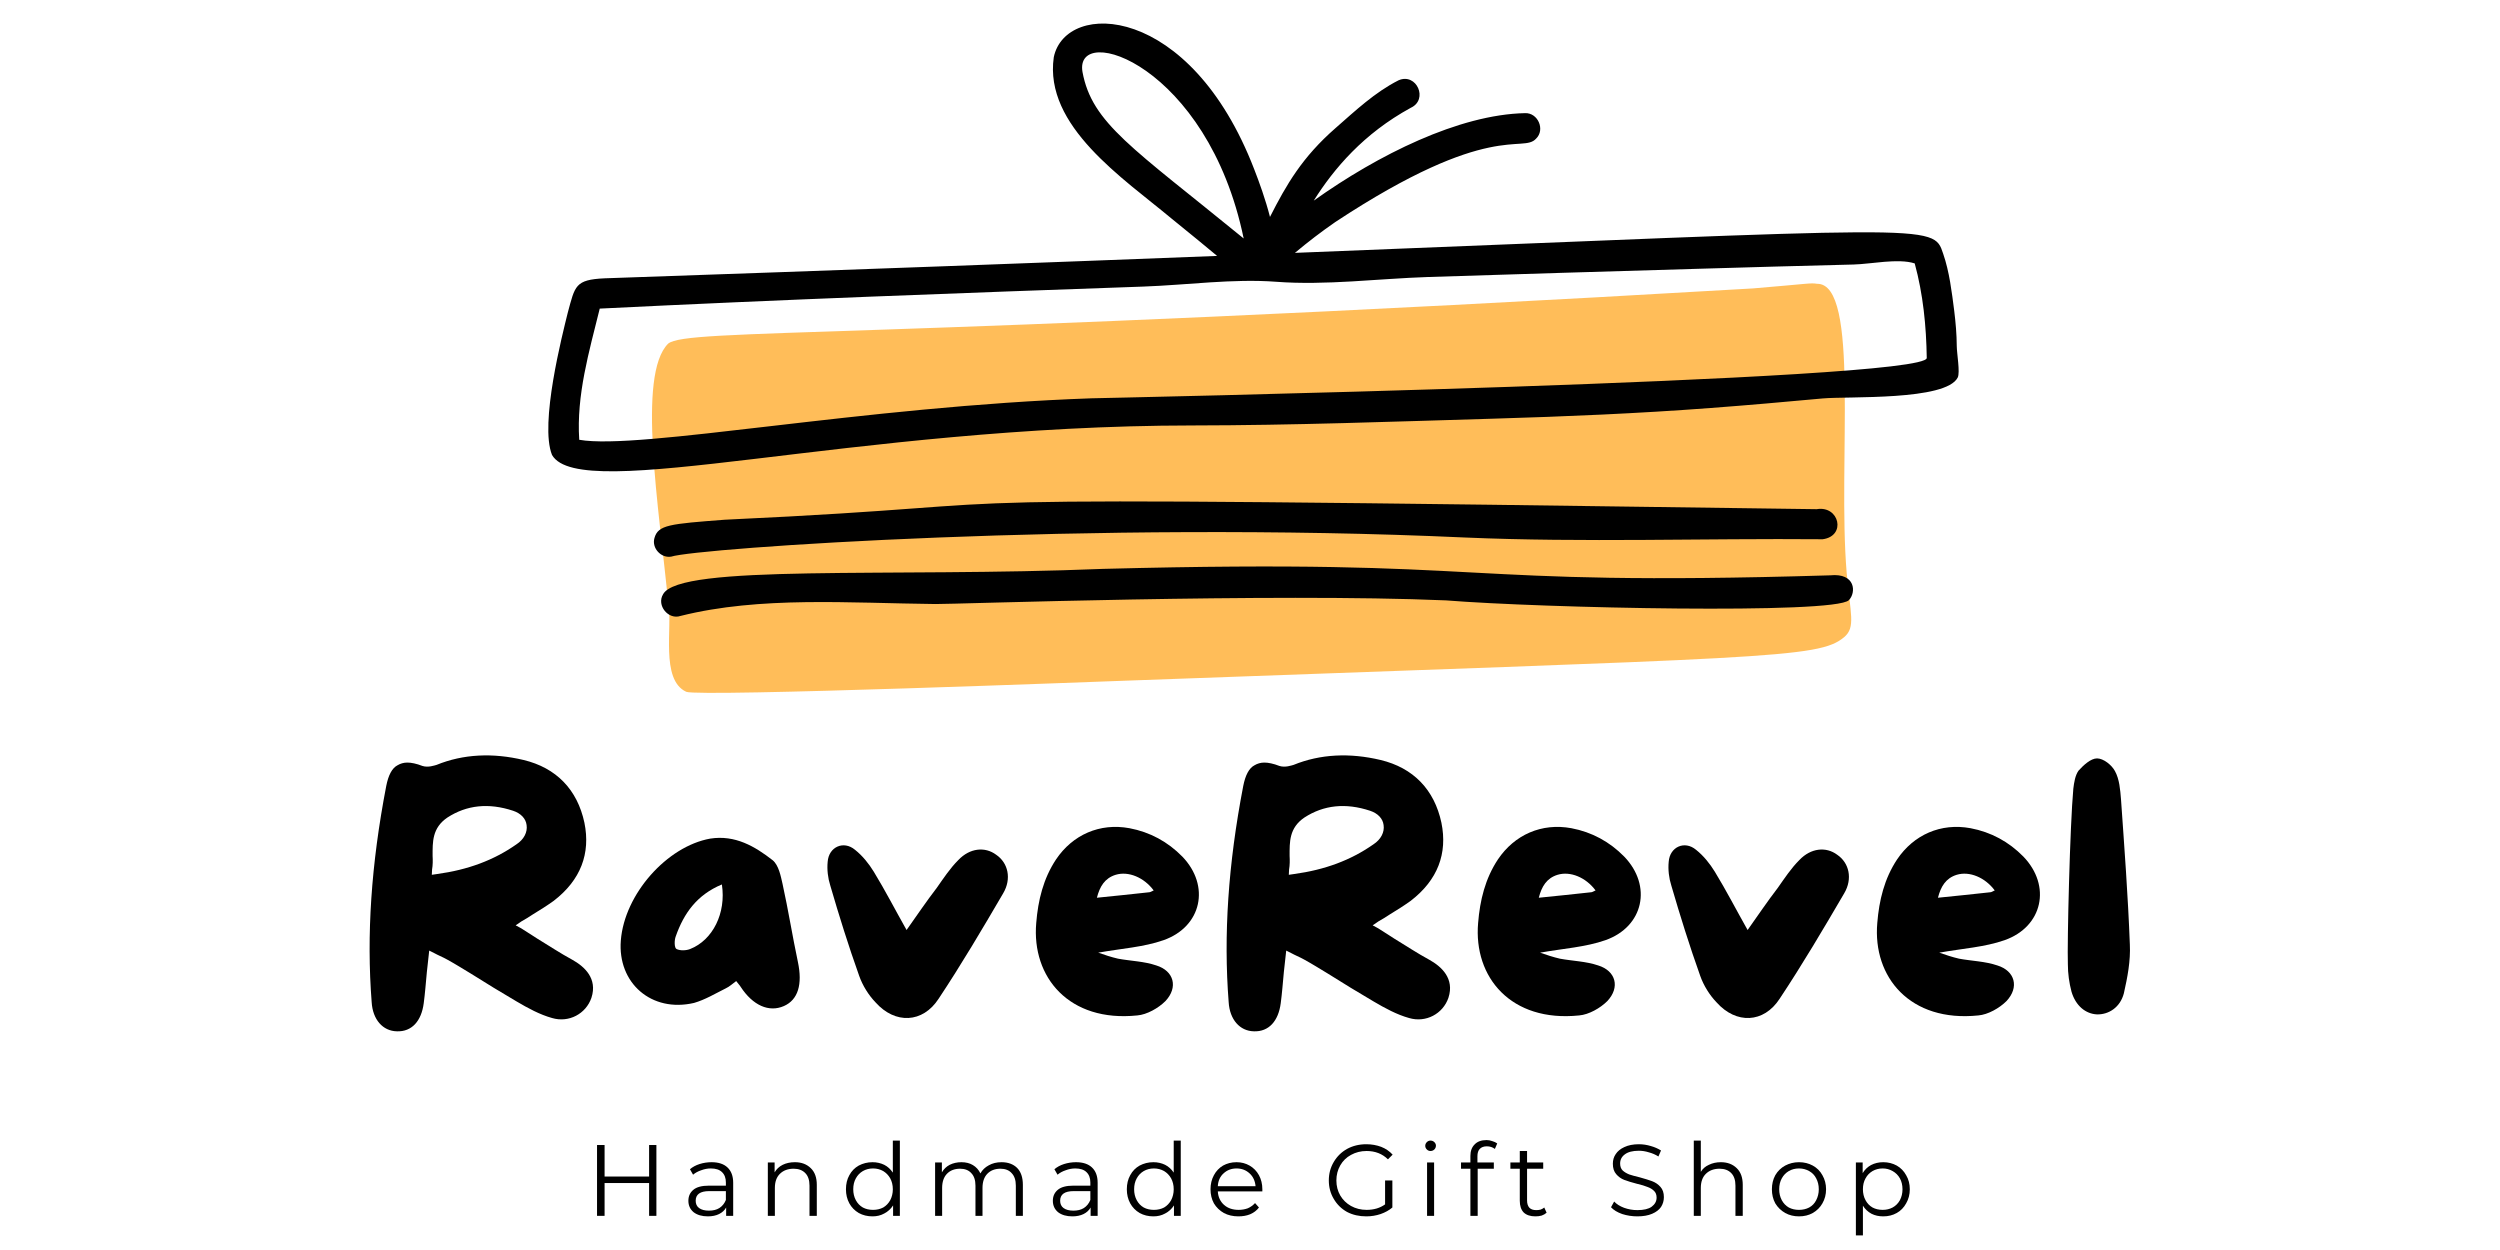 <svg version="1.0" preserveAspectRatio="xMidYMid meet" height="100" viewBox="0 0 150 75" zoomAndPan="magnify" width="200" xmlns:xlink="http://www.w3.org/1999/xlink" xmlns="http://www.w3.org/2000/svg"><defs><g></g><clipPath id="9faf62f763"><path clip-rule="nonzero" d="M 32.301 1 L 117.801 1 L 117.801 37 L 32.301 37 Z M 32.301 1"></path></clipPath></defs><g fill-opacity="1" fill="#000000"><g transform="translate(35.134, 72.951)"><g><path d="M 4.25 -4.25 L 4.25 0 L 3.812 0 L 3.812 -1.969 L 1.141 -1.969 L 1.141 0 L 0.688 0 L 0.688 -4.25 L 1.141 -4.25 L 1.141 -2.359 L 3.812 -2.359 L 3.812 -4.25 Z M 4.25 -4.25"></path></g></g></g><g fill-opacity="1" fill="#000000"><g transform="translate(40.975, 72.951)"><g><path d="M 1.719 -3.219 C 2.133 -3.219 2.453 -3.113 2.672 -2.906 C 2.898 -2.695 3.016 -2.391 3.016 -1.984 L 3.016 0 L 2.594 0 L 2.594 -0.5 C 2.5 -0.332 2.359 -0.203 2.172 -0.109 C 1.984 -0.016 1.758 0.031 1.5 0.031 C 1.145 0.031 0.859 -0.051 0.641 -0.219 C 0.43 -0.395 0.328 -0.625 0.328 -0.906 C 0.328 -1.176 0.426 -1.395 0.625 -1.562 C 0.82 -1.727 1.133 -1.812 1.562 -1.812 L 2.578 -1.812 L 2.578 -2 C 2.578 -2.27 2.5 -2.477 2.344 -2.625 C 2.195 -2.77 1.973 -2.844 1.672 -2.844 C 1.473 -2.844 1.281 -2.805 1.094 -2.734 C 0.906 -2.672 0.742 -2.582 0.609 -2.469 L 0.422 -2.797 C 0.578 -2.93 0.77 -3.035 1 -3.109 C 1.227 -3.18 1.469 -3.219 1.719 -3.219 Z M 1.562 -0.312 C 1.812 -0.312 2.02 -0.363 2.188 -0.469 C 2.363 -0.582 2.492 -0.742 2.578 -0.953 L 2.578 -1.484 L 1.578 -1.484 C 1.035 -1.484 0.766 -1.289 0.766 -0.906 C 0.766 -0.719 0.832 -0.57 0.969 -0.469 C 1.113 -0.363 1.312 -0.312 1.562 -0.312 Z M 1.562 -0.312"></path></g></g></g><g fill-opacity="1" fill="#000000"><g transform="translate(45.461, 72.951)"><g><path d="M 2.234 -3.219 C 2.629 -3.219 2.945 -3.098 3.188 -2.859 C 3.426 -2.629 3.547 -2.297 3.547 -1.859 L 3.547 0 L 3.109 0 L 3.109 -1.812 C 3.109 -2.145 3.023 -2.395 2.859 -2.562 C 2.691 -2.738 2.457 -2.828 2.156 -2.828 C 1.812 -2.828 1.535 -2.723 1.328 -2.516 C 1.129 -2.316 1.031 -2.035 1.031 -1.672 L 1.031 0 L 0.609 0 L 0.609 -3.203 L 1.016 -3.203 L 1.016 -2.609 C 1.129 -2.805 1.289 -2.957 1.5 -3.062 C 1.707 -3.164 1.953 -3.219 2.234 -3.219 Z M 2.234 -3.219"></path></g></g></g><g fill-opacity="1" fill="#000000"><g transform="translate(50.476, 72.951)"><g><path d="M 3.516 -4.516 L 3.516 0 L 3.109 0 L 3.109 -0.625 C 2.973 -0.414 2.797 -0.254 2.578 -0.141 C 2.367 -0.023 2.133 0.031 1.875 0.031 C 1.57 0.031 1.297 -0.035 1.047 -0.172 C 0.805 -0.316 0.617 -0.508 0.484 -0.75 C 0.348 -1 0.281 -1.281 0.281 -1.594 C 0.281 -1.914 0.348 -2.195 0.484 -2.438 C 0.617 -2.688 0.805 -2.879 1.047 -3.016 C 1.297 -3.148 1.57 -3.219 1.875 -3.219 C 2.133 -3.219 2.367 -3.164 2.578 -3.062 C 2.785 -2.957 2.957 -2.801 3.094 -2.594 L 3.094 -4.516 Z M 1.906 -0.359 C 2.133 -0.359 2.336 -0.406 2.516 -0.5 C 2.691 -0.602 2.832 -0.75 2.938 -0.938 C 3.039 -1.133 3.094 -1.352 3.094 -1.594 C 3.094 -1.844 3.039 -2.062 2.938 -2.25 C 2.832 -2.438 2.691 -2.582 2.516 -2.688 C 2.336 -2.789 2.133 -2.844 1.906 -2.844 C 1.676 -2.844 1.473 -2.789 1.297 -2.688 C 1.117 -2.582 0.977 -2.438 0.875 -2.25 C 0.77 -2.062 0.719 -1.844 0.719 -1.594 C 0.719 -1.352 0.77 -1.133 0.875 -0.938 C 0.977 -0.75 1.117 -0.602 1.297 -0.5 C 1.473 -0.406 1.676 -0.359 1.906 -0.359 Z M 1.906 -0.359"></path></g></g></g><g fill-opacity="1" fill="#000000"><g transform="translate(55.497, 72.951)"><g><path d="M 4.594 -3.219 C 4.988 -3.219 5.301 -3.102 5.531 -2.875 C 5.758 -2.645 5.875 -2.305 5.875 -1.859 L 5.875 0 L 5.453 0 L 5.453 -1.812 C 5.453 -2.145 5.367 -2.395 5.203 -2.562 C 5.047 -2.738 4.82 -2.828 4.531 -2.828 C 4.195 -2.828 3.93 -2.723 3.734 -2.516 C 3.547 -2.316 3.453 -2.035 3.453 -1.672 L 3.453 0 L 3.031 0 L 3.031 -1.812 C 3.031 -2.145 2.945 -2.395 2.781 -2.562 C 2.625 -2.738 2.398 -2.828 2.109 -2.828 C 1.773 -2.828 1.508 -2.723 1.312 -2.516 C 1.125 -2.316 1.031 -2.035 1.031 -1.672 L 1.031 0 L 0.609 0 L 0.609 -3.203 L 1.016 -3.203 L 1.016 -2.609 C 1.129 -2.805 1.285 -2.957 1.484 -3.062 C 1.691 -3.164 1.926 -3.219 2.188 -3.219 C 2.457 -3.219 2.688 -3.16 2.875 -3.047 C 3.07 -2.93 3.223 -2.766 3.328 -2.547 C 3.441 -2.754 3.609 -2.914 3.828 -3.031 C 4.047 -3.156 4.301 -3.219 4.594 -3.219 Z M 4.594 -3.219"></path></g></g></g><g fill-opacity="1" fill="#000000"><g transform="translate(62.843, 72.951)"><g><path d="M 1.719 -3.219 C 2.133 -3.219 2.453 -3.113 2.672 -2.906 C 2.898 -2.695 3.016 -2.391 3.016 -1.984 L 3.016 0 L 2.594 0 L 2.594 -0.5 C 2.5 -0.332 2.359 -0.203 2.172 -0.109 C 1.984 -0.016 1.758 0.031 1.5 0.031 C 1.145 0.031 0.859 -0.051 0.641 -0.219 C 0.43 -0.395 0.328 -0.625 0.328 -0.906 C 0.328 -1.176 0.426 -1.395 0.625 -1.562 C 0.82 -1.727 1.133 -1.812 1.562 -1.812 L 2.578 -1.812 L 2.578 -2 C 2.578 -2.27 2.5 -2.477 2.344 -2.625 C 2.195 -2.77 1.973 -2.844 1.672 -2.844 C 1.473 -2.844 1.281 -2.805 1.094 -2.734 C 0.906 -2.672 0.742 -2.582 0.609 -2.469 L 0.422 -2.797 C 0.578 -2.93 0.77 -3.035 1 -3.109 C 1.227 -3.18 1.469 -3.219 1.719 -3.219 Z M 1.562 -0.312 C 1.812 -0.312 2.02 -0.363 2.188 -0.469 C 2.363 -0.582 2.492 -0.742 2.578 -0.953 L 2.578 -1.484 L 1.578 -1.484 C 1.035 -1.484 0.766 -1.289 0.766 -0.906 C 0.766 -0.719 0.832 -0.57 0.969 -0.469 C 1.113 -0.363 1.312 -0.312 1.562 -0.312 Z M 1.562 -0.312"></path></g></g></g><g fill-opacity="1" fill="#000000"><g transform="translate(67.329, 72.951)"><g><path d="M 3.516 -4.516 L 3.516 0 L 3.109 0 L 3.109 -0.625 C 2.973 -0.414 2.797 -0.254 2.578 -0.141 C 2.367 -0.023 2.133 0.031 1.875 0.031 C 1.57 0.031 1.297 -0.035 1.047 -0.172 C 0.805 -0.316 0.617 -0.508 0.484 -0.75 C 0.348 -1 0.281 -1.281 0.281 -1.594 C 0.281 -1.914 0.348 -2.195 0.484 -2.438 C 0.617 -2.688 0.805 -2.879 1.047 -3.016 C 1.297 -3.148 1.57 -3.219 1.875 -3.219 C 2.133 -3.219 2.367 -3.164 2.578 -3.062 C 2.785 -2.957 2.957 -2.801 3.094 -2.594 L 3.094 -4.516 Z M 1.906 -0.359 C 2.133 -0.359 2.336 -0.406 2.516 -0.5 C 2.691 -0.602 2.832 -0.75 2.938 -0.938 C 3.039 -1.133 3.094 -1.352 3.094 -1.594 C 3.094 -1.844 3.039 -2.062 2.938 -2.25 C 2.832 -2.438 2.691 -2.582 2.516 -2.688 C 2.336 -2.789 2.133 -2.844 1.906 -2.844 C 1.676 -2.844 1.473 -2.789 1.297 -2.688 C 1.117 -2.582 0.977 -2.438 0.875 -2.25 C 0.77 -2.062 0.719 -1.844 0.719 -1.594 C 0.719 -1.352 0.77 -1.133 0.875 -0.938 C 0.977 -0.75 1.117 -0.602 1.297 -0.5 C 1.473 -0.406 1.676 -0.359 1.906 -0.359 Z M 1.906 -0.359"></path></g></g></g><g fill-opacity="1" fill="#000000"><g transform="translate(72.35, 72.951)"><g><path d="M 3.391 -1.469 L 0.719 -1.469 C 0.738 -1.133 0.863 -0.863 1.094 -0.656 C 1.32 -0.457 1.613 -0.359 1.969 -0.359 C 2.164 -0.359 2.348 -0.391 2.516 -0.453 C 2.68 -0.523 2.828 -0.629 2.953 -0.766 L 3.188 -0.5 C 3.051 -0.32 2.875 -0.188 2.656 -0.094 C 2.445 -0.008 2.211 0.031 1.953 0.031 C 1.629 0.031 1.336 -0.035 1.078 -0.172 C 0.828 -0.316 0.629 -0.508 0.484 -0.75 C 0.348 -1 0.281 -1.281 0.281 -1.594 C 0.281 -1.906 0.348 -2.188 0.484 -2.438 C 0.617 -2.688 0.801 -2.879 1.031 -3.016 C 1.27 -3.148 1.539 -3.219 1.844 -3.219 C 2.133 -3.219 2.395 -3.148 2.625 -3.016 C 2.863 -2.879 3.051 -2.688 3.188 -2.438 C 3.32 -2.195 3.391 -1.914 3.391 -1.594 Z M 1.844 -2.844 C 1.531 -2.844 1.27 -2.742 1.062 -2.547 C 0.852 -2.359 0.738 -2.102 0.719 -1.781 L 2.984 -1.781 C 2.953 -2.102 2.832 -2.359 2.625 -2.547 C 2.414 -2.742 2.156 -2.844 1.844 -2.844 Z M 1.844 -2.844"></path></g></g></g><g fill-opacity="1" fill="#000000"><g transform="translate(76.922, 72.951)"><g></g></g></g><g fill-opacity="1" fill="#000000"><g transform="translate(79.417, 72.951)"><g><path d="M 3.688 -2.125 L 4.125 -2.125 L 4.125 -0.5 C 3.926 -0.332 3.691 -0.203 3.422 -0.109 C 3.148 -0.016 2.863 0.031 2.562 0.031 C 2.133 0.031 1.75 -0.055 1.406 -0.234 C 1.07 -0.422 0.805 -0.68 0.609 -1.016 C 0.41 -1.348 0.312 -1.719 0.312 -2.125 C 0.312 -2.531 0.41 -2.898 0.609 -3.234 C 0.805 -3.566 1.07 -3.828 1.406 -4.016 C 1.75 -4.203 2.133 -4.297 2.562 -4.297 C 2.883 -4.297 3.18 -4.242 3.453 -4.141 C 3.723 -4.035 3.953 -3.879 4.141 -3.672 L 3.859 -3.391 C 3.523 -3.723 3.098 -3.891 2.578 -3.891 C 2.234 -3.891 1.922 -3.812 1.641 -3.656 C 1.367 -3.508 1.156 -3.301 1 -3.031 C 0.844 -2.758 0.766 -2.457 0.766 -2.125 C 0.766 -1.789 0.844 -1.488 1 -1.219 C 1.156 -0.957 1.367 -0.75 1.641 -0.594 C 1.922 -0.438 2.234 -0.359 2.578 -0.359 C 3.016 -0.359 3.383 -0.469 3.688 -0.688 Z M 3.688 -2.125"></path></g></g></g><g fill-opacity="1" fill="#000000"><g transform="translate(85.015, 72.951)"><g><path d="M 0.609 -3.203 L 1.031 -3.203 L 1.031 0 L 0.609 0 Z M 0.812 -3.891 C 0.727 -3.891 0.656 -3.922 0.594 -3.984 C 0.531 -4.047 0.5 -4.117 0.5 -4.203 C 0.5 -4.285 0.531 -4.359 0.594 -4.422 C 0.656 -4.484 0.727 -4.516 0.812 -4.516 C 0.906 -4.516 0.984 -4.484 1.047 -4.422 C 1.109 -4.359 1.141 -4.289 1.141 -4.219 C 1.141 -4.125 1.109 -4.047 1.047 -3.984 C 0.984 -3.922 0.906 -3.891 0.812 -3.891 Z M 0.812 -3.891"></path></g></g></g><g fill-opacity="1" fill="#000000"><g transform="translate(87.552, 72.951)"><g><path d="M 1.656 -4.172 C 1.469 -4.172 1.328 -4.117 1.234 -4.016 C 1.141 -3.922 1.094 -3.773 1.094 -3.578 L 1.094 -3.203 L 2.078 -3.203 L 2.078 -2.828 L 1.109 -2.828 L 1.109 0 L 0.672 0 L 0.672 -2.828 L 0.109 -2.828 L 0.109 -3.203 L 0.672 -3.203 L 0.672 -3.594 C 0.672 -3.883 0.754 -4.113 0.922 -4.281 C 1.086 -4.457 1.328 -4.547 1.641 -4.547 C 1.766 -4.547 1.879 -4.523 1.984 -4.484 C 2.098 -4.453 2.195 -4.406 2.281 -4.344 L 2.141 -4.016 C 2.004 -4.117 1.844 -4.172 1.656 -4.172 Z M 1.656 -4.172"></path></g></g></g><g fill-opacity="1" fill="#000000"><g transform="translate(90.515, 72.951)"><g><path d="M 2.281 -0.188 C 2.195 -0.113 2.098 -0.055 1.984 -0.016 C 1.867 0.016 1.742 0.031 1.609 0.031 C 1.305 0.031 1.07 -0.047 0.906 -0.203 C 0.75 -0.367 0.672 -0.602 0.672 -0.906 L 0.672 -2.828 L 0.109 -2.828 L 0.109 -3.203 L 0.672 -3.203 L 0.672 -3.891 L 1.109 -3.891 L 1.109 -3.203 L 2.078 -3.203 L 2.078 -2.828 L 1.109 -2.828 L 1.109 -0.922 C 1.109 -0.734 1.156 -0.586 1.25 -0.484 C 1.344 -0.391 1.477 -0.344 1.656 -0.344 C 1.75 -0.344 1.836 -0.352 1.922 -0.375 C 2.004 -0.406 2.078 -0.445 2.141 -0.5 Z M 2.281 -0.188"></path></g></g></g><g fill-opacity="1" fill="#000000"><g transform="translate(93.884, 72.951)"><g></g></g></g><g fill-opacity="1" fill="#000000"><g transform="translate(96.38, 72.951)"><g><path d="M 1.859 0.031 C 1.547 0.031 1.242 -0.016 0.953 -0.109 C 0.66 -0.211 0.438 -0.348 0.281 -0.516 L 0.469 -0.859 C 0.613 -0.703 0.812 -0.578 1.062 -0.484 C 1.32 -0.391 1.586 -0.344 1.859 -0.344 C 2.242 -0.344 2.531 -0.41 2.719 -0.547 C 2.914 -0.691 3.016 -0.875 3.016 -1.094 C 3.016 -1.27 2.961 -1.406 2.859 -1.5 C 2.754 -1.602 2.625 -1.68 2.469 -1.734 C 2.32 -1.797 2.113 -1.859 1.844 -1.922 C 1.531 -2.004 1.273 -2.082 1.078 -2.156 C 0.891 -2.227 0.727 -2.344 0.594 -2.5 C 0.457 -2.656 0.391 -2.863 0.391 -3.125 C 0.391 -3.344 0.445 -3.535 0.562 -3.703 C 0.676 -3.879 0.848 -4.02 1.078 -4.125 C 1.316 -4.238 1.609 -4.297 1.953 -4.297 C 2.203 -4.297 2.441 -4.258 2.672 -4.188 C 2.898 -4.125 3.102 -4.035 3.281 -3.922 L 3.125 -3.562 C 2.945 -3.676 2.754 -3.758 2.547 -3.812 C 2.348 -3.875 2.148 -3.906 1.953 -3.906 C 1.578 -3.906 1.297 -3.832 1.109 -3.688 C 0.922 -3.551 0.828 -3.367 0.828 -3.141 C 0.828 -2.961 0.879 -2.82 0.984 -2.719 C 1.086 -2.625 1.219 -2.547 1.375 -2.484 C 1.531 -2.43 1.738 -2.375 2 -2.312 C 2.312 -2.227 2.562 -2.148 2.75 -2.078 C 2.945 -2.004 3.113 -1.891 3.25 -1.734 C 3.383 -1.586 3.453 -1.383 3.453 -1.125 C 3.453 -0.906 3.395 -0.707 3.281 -0.531 C 3.164 -0.363 2.988 -0.227 2.75 -0.125 C 2.508 -0.02 2.211 0.031 1.859 0.031 Z M 1.859 0.031"></path></g></g></g><g fill-opacity="1" fill="#000000"><g transform="translate(101.018, 72.951)"><g><path d="M 2.234 -3.219 C 2.629 -3.219 2.945 -3.098 3.188 -2.859 C 3.426 -2.629 3.547 -2.297 3.547 -1.859 L 3.547 0 L 3.109 0 L 3.109 -1.812 C 3.109 -2.145 3.023 -2.395 2.859 -2.562 C 2.691 -2.738 2.457 -2.828 2.156 -2.828 C 1.812 -2.828 1.535 -2.723 1.328 -2.516 C 1.129 -2.316 1.031 -2.035 1.031 -1.672 L 1.031 0 L 0.609 0 L 0.609 -4.516 L 1.031 -4.516 L 1.031 -2.641 C 1.145 -2.828 1.305 -2.969 1.516 -3.062 C 1.723 -3.164 1.961 -3.219 2.234 -3.219 Z M 2.234 -3.219"></path></g></g></g><g fill-opacity="1" fill="#000000"><g transform="translate(106.033, 72.951)"><g><path d="M 1.906 0.031 C 1.602 0.031 1.328 -0.035 1.078 -0.172 C 0.828 -0.316 0.629 -0.508 0.484 -0.75 C 0.348 -1 0.281 -1.281 0.281 -1.594 C 0.281 -1.906 0.348 -2.188 0.484 -2.438 C 0.629 -2.688 0.828 -2.879 1.078 -3.016 C 1.328 -3.148 1.602 -3.219 1.906 -3.219 C 2.219 -3.219 2.492 -3.148 2.734 -3.016 C 2.984 -2.879 3.176 -2.688 3.312 -2.438 C 3.457 -2.188 3.531 -1.906 3.531 -1.594 C 3.531 -1.281 3.457 -1 3.312 -0.75 C 3.176 -0.508 2.984 -0.316 2.734 -0.172 C 2.492 -0.035 2.219 0.031 1.906 0.031 Z M 1.906 -0.359 C 2.133 -0.359 2.336 -0.406 2.516 -0.5 C 2.703 -0.602 2.844 -0.75 2.938 -0.938 C 3.039 -1.133 3.094 -1.352 3.094 -1.594 C 3.094 -1.844 3.039 -2.062 2.938 -2.25 C 2.844 -2.438 2.703 -2.582 2.516 -2.688 C 2.336 -2.789 2.133 -2.844 1.906 -2.844 C 1.676 -2.844 1.473 -2.789 1.297 -2.688 C 1.117 -2.582 0.977 -2.438 0.875 -2.25 C 0.77 -2.062 0.719 -1.844 0.719 -1.594 C 0.719 -1.352 0.77 -1.133 0.875 -0.938 C 0.977 -0.75 1.117 -0.602 1.297 -0.5 C 1.473 -0.406 1.676 -0.359 1.906 -0.359 Z M 1.906 -0.359"></path></g></g></g><g fill-opacity="1" fill="#000000"><g transform="translate(110.744, 72.951)"><g><path d="M 2.25 -3.219 C 2.551 -3.219 2.82 -3.148 3.062 -3.016 C 3.301 -2.879 3.488 -2.688 3.625 -2.438 C 3.77 -2.195 3.844 -1.914 3.844 -1.594 C 3.844 -1.281 3.77 -1 3.625 -0.75 C 3.488 -0.5 3.301 -0.305 3.062 -0.172 C 2.82 -0.035 2.551 0.031 2.25 0.031 C 1.988 0.031 1.754 -0.02 1.547 -0.125 C 1.336 -0.238 1.164 -0.398 1.031 -0.609 L 1.031 1.172 L 0.609 1.172 L 0.609 -3.203 L 1.016 -3.203 L 1.016 -2.562 C 1.141 -2.77 1.305 -2.93 1.516 -3.047 C 1.734 -3.16 1.977 -3.219 2.25 -3.219 Z M 2.219 -0.359 C 2.438 -0.359 2.633 -0.406 2.812 -0.5 C 3 -0.602 3.145 -0.75 3.25 -0.938 C 3.352 -1.133 3.406 -1.352 3.406 -1.594 C 3.406 -1.844 3.352 -2.062 3.25 -2.25 C 3.145 -2.438 3 -2.582 2.812 -2.688 C 2.633 -2.789 2.438 -2.844 2.219 -2.844 C 1.988 -2.844 1.785 -2.789 1.609 -2.688 C 1.43 -2.582 1.289 -2.438 1.188 -2.25 C 1.082 -2.062 1.031 -1.844 1.031 -1.594 C 1.031 -1.352 1.082 -1.133 1.188 -0.938 C 1.289 -0.75 1.43 -0.602 1.609 -0.5 C 1.785 -0.406 1.988 -0.359 2.219 -0.359 Z M 2.219 -0.359"></path></g></g></g><path fill-rule="nonzero" fill-opacity="1" d="M 40.09 20.617 C 41.262 19.676 52.062 20.41 105.176 17.305 C 108.598 17.02 108.605 16.965 109.02 17.027 C 111.633 16.988 110.246 27.762 110.801 34.375 C 111.016 36.828 111.355 37.633 110.648 38.23 C 109.09 39.527 106.27 39.422 67.336 40.848 C 66.859 40.863 41.891 41.828 41.176 41.508 C 39.602 40.793 40.367 37.562 40.098 36.23 C 39.547 30.465 38.207 22.492 40.09 20.617 Z M 40.09 20.617" fill="#ffbd59"></path><g clip-path="url(#9faf62f763)"><path fill-rule="nonzero" fill-opacity="1" d="M 116.59 15.223 C 115.973 13.391 116.305 13.648 77.695 15.172 C 78.477 14.516 79.285 13.898 80.121 13.32 C 89.445 7.176 91.336 9.227 92.164 8.32 C 92.723 7.781 92.277 6.754 91.5 6.789 C 87.543 6.871 82.695 9.281 78.824 12.039 C 80.031 10.121 81.812 8.016 84.645 6.469 C 85.719 5.977 84.996 4.352 83.918 4.816 C 82.5 5.531 81.32 6.645 80.133 7.684 C 78.137 9.426 77.184 11.074 76.199 13.016 C 75.934 11.98 75.551 10.918 75.254 10.16 C 71.41 0.176 63.945 -0.008 63.227 3.43 C 62.629 7.562 67.395 10.695 70.297 13.117 C 71.512 14.094 72.383 14.824 73.027 15.355 C 63.199 15.738 51.125 16.188 36.277 16.699 C 34.5 16.781 34.504 17.152 34.07 18.746 C 33.742 20.074 32.367 25.426 33.121 27.297 C 34.82 30.27 51.055 25.543 71.57 25.527 C 77.57 25.52 83.586 25.297 89.582 25.121 C 93.934 24.992 98.285 24.809 102.629 24.48 C 104.879 24.312 107.125 24.113 109.367 23.906 C 110.859 23.77 116.766 24.055 117.465 22.648 C 117.613 22.344 117.41 21.211 117.406 20.77 C 117.402 20.062 117.34 19.359 117.254 18.656 C 117.109 17.523 116.965 16.309 116.59 15.223 Z M 64.949 4.316 C 64.438 1.316 72.457 3.855 74.621 14.309 C 67.945 8.855 65.52 7.406 64.949 4.316 Z M 65.496 23.898 C 51.73 24.379 38.348 27.02 34.754 26.387 C 34.578 23.703 35.348 21.094 35.984 18.516 C 46.852 17.977 57.723 17.578 68.594 17.195 C 71.223 17.102 73.977 16.711 76.566 16.906 C 79.539 17.133 82.691 16.719 85.668 16.621 C 91.012 16.453 96.355 16.285 101.699 16.133 C 104.871 16.039 108.043 15.949 111.215 15.871 C 112.238 15.848 113.891 15.484 114.883 15.805 C 115.387 17.648 115.578 19.574 115.605 21.477 C 115.625 22.875 65.512 23.895 65.496 23.898 Z M 39.266 32.285 C 39.488 31.488 40.18 31.438 43.473 31.184 C 66.539 30.113 47.188 29.68 109 30.551 C 110.363 30.316 110.793 32.168 109.359 32.355 C 102.199 32.293 95.039 32.559 87.887 32.25 C 65.602 31.23 41.809 32.891 40.273 33.398 C 39.668 33.504 39.094 32.891 39.266 32.285 Z M 39.785 35.656 C 40.773 33.824 53.344 34.656 66.172 34.133 C 90.488 33.496 86.457 35.223 109.809 34.52 C 111.352 34.363 111.375 35.566 110.93 36.012 C 110.062 36.867 92.488 36.484 86.762 36.023 C 76.332 35.574 57.137 36.258 56.129 36.242 C 50.992 36.188 45.609 35.758 40.828 36.957 C 40.102 37.203 39.379 36.324 39.785 35.656 Z M 39.785 35.656" fill="#000000"></path></g><g fill-opacity="1" fill="#000000"><g transform="translate(21.362, 62.176)"><g><path d="M 12.969 -4.594 C 12.25 -4.984 11.594 -5.422 10.875 -5.859 C 10.562 -6.062 10.234 -6.266 9.922 -6.469 L 9.578 -6.656 L 9.922 -6.891 C 10.156 -7.016 10.391 -7.172 10.609 -7.312 C 11.047 -7.578 11.469 -7.844 11.859 -8.125 C 13.484 -9.375 14.078 -10.969 13.703 -12.812 C 13.281 -14.797 12.016 -16.109 10.047 -16.578 C 8.203 -17.016 6.438 -16.938 4.828 -16.281 C 4.703 -16.25 4.328 -16.109 3.984 -16.219 C 3.625 -16.359 3.312 -16.422 3.078 -16.422 C 2.859 -16.422 2.656 -16.359 2.5 -16.266 C 2.156 -16.094 1.938 -15.656 1.812 -15.016 C 0.906 -10.312 0.625 -6.062 0.938 -2.047 C 1 -1 1.609 -0.312 2.453 -0.297 C 3.344 -0.266 3.922 -0.906 4.062 -1.984 C 4.141 -2.578 4.188 -3.203 4.25 -3.859 L 4.391 -5.141 L 4.703 -4.984 C 4.812 -4.922 4.922 -4.875 5.016 -4.828 C 5.188 -4.75 5.344 -4.672 5.484 -4.594 C 5.969 -4.328 6.438 -4.031 6.906 -3.75 C 7.797 -3.188 8.719 -2.625 9.625 -2.094 C 10.312 -1.688 11.031 -1.297 11.766 -1.094 C 12.766 -0.797 13.797 -1.344 14.125 -2.312 C 14.5 -3.469 13.703 -4.188 12.969 -4.594 Z M 4.859 -9.734 L 4.547 -9.688 L 4.562 -10 C 4.609 -10.266 4.609 -10.562 4.594 -10.828 C 4.594 -11.656 4.562 -12.5 5.484 -13.125 C 6.641 -13.875 7.953 -14.016 9.422 -13.531 C 9.891 -13.375 10.188 -13.062 10.234 -12.672 C 10.297 -12.25 10.078 -11.812 9.625 -11.516 C 8.266 -10.562 6.703 -9.984 4.859 -9.734 Z M 4.859 -9.734"></path></g></g></g><g fill-opacity="1" fill="#000000"><g transform="translate(36.422, 62.176)"><g><path d="M 11.453 -4.453 C 11.125 -6 10.875 -7.578 10.531 -9.141 C 10.422 -9.625 10.297 -10.266 9.938 -10.562 C 8.875 -11.391 7.688 -12.094 6.188 -11.859 C 3.594 -11.391 1.047 -8.531 0.828 -5.75 C 0.625 -3.188 2.672 -1.406 5.219 -2 C 5.875 -2.188 6.5 -2.562 7.125 -2.875 C 7.359 -2.984 7.531 -3.156 7.75 -3.312 C 7.859 -3.156 7.953 -3.078 8.016 -2.969 C 8.75 -1.844 9.719 -1.422 10.609 -1.812 C 11.469 -2.188 11.734 -3.125 11.453 -4.453 Z M 4.984 -5.234 C 4.75 -5.141 4.391 -5.125 4.172 -5.234 C 4.031 -5.297 4.031 -5.766 4.125 -6 C 4.609 -7.375 5.391 -8.484 6.891 -9.109 C 7.156 -7.391 6.344 -5.766 4.984 -5.234 Z M 4.984 -5.234"></path></g></g></g><g fill-opacity="1" fill="#000000"><g transform="translate(48.832, 62.176)"><g><path d="M 10.938 -10.891 C 10.266 -11.391 9.359 -11.297 8.672 -10.578 C 8.172 -10.078 7.781 -9.484 7.375 -8.906 C 6.75 -8.094 6.172 -7.234 5.562 -6.375 C 4.875 -7.594 4.281 -8.75 3.594 -9.875 C 3.297 -10.359 2.922 -10.828 2.469 -11.188 C 1.781 -11.766 0.891 -11.359 0.828 -10.469 C 0.781 -10 0.844 -9.484 0.984 -9.047 C 1.516 -7.219 2.078 -5.422 2.719 -3.625 C 2.922 -3.047 3.281 -2.469 3.703 -2.031 C 4.875 -0.719 6.531 -0.781 7.484 -2.25 C 8.844 -4.297 10.109 -6.438 11.359 -8.578 C 11.875 -9.453 11.656 -10.406 10.938 -10.891 Z M 10.938 -10.891"></path></g></g></g><g fill-opacity="1" fill="#000000"><g transform="translate(61.33, 62.176)"><g><path d="M 9.609 -10.781 C 8.734 -11.672 7.672 -12.25 6.438 -12.484 C 4.656 -12.812 3.031 -12.094 2.031 -10.609 C 1.266 -9.453 0.953 -8.156 0.844 -6.797 C 0.562 -3.547 2.812 -0.828 6.906 -1.25 C 7.484 -1.297 8.172 -1.688 8.594 -2.109 C 9.375 -2.938 9.109 -3.922 8.047 -4.25 C 7.312 -4.5 6.5 -4.516 5.75 -4.656 C 5.344 -4.75 4.969 -4.875 4.562 -5.016 C 5.953 -5.266 7.281 -5.344 8.484 -5.766 C 10.781 -6.578 11.297 -9.031 9.609 -10.781 Z M 7.625 -8.641 C 6.625 -8.531 5.594 -8.422 4.484 -8.312 C 4.656 -8.984 4.953 -9.484 5.609 -9.688 C 6.375 -9.922 7.312 -9.531 7.891 -8.75 C 7.75 -8.688 7.688 -8.641 7.625 -8.641 Z M 7.625 -8.641"></path></g></g></g><g fill-opacity="1" fill="#000000"><g transform="translate(72.782, 62.176)"><g><path d="M 12.969 -4.594 C 12.25 -4.984 11.594 -5.422 10.875 -5.859 C 10.562 -6.062 10.234 -6.266 9.922 -6.469 L 9.578 -6.656 L 9.922 -6.891 C 10.156 -7.016 10.391 -7.172 10.609 -7.312 C 11.047 -7.578 11.469 -7.844 11.859 -8.125 C 13.484 -9.375 14.078 -10.969 13.703 -12.812 C 13.281 -14.797 12.016 -16.109 10.047 -16.578 C 8.203 -17.016 6.438 -16.938 4.828 -16.281 C 4.703 -16.25 4.328 -16.109 3.984 -16.219 C 3.625 -16.359 3.312 -16.422 3.078 -16.422 C 2.859 -16.422 2.656 -16.359 2.5 -16.266 C 2.156 -16.094 1.938 -15.656 1.812 -15.016 C 0.906 -10.312 0.625 -6.062 0.938 -2.047 C 1 -1 1.609 -0.312 2.453 -0.297 C 3.344 -0.266 3.922 -0.906 4.062 -1.984 C 4.141 -2.578 4.188 -3.203 4.25 -3.859 L 4.391 -5.141 L 4.703 -4.984 C 4.812 -4.922 4.922 -4.875 5.016 -4.828 C 5.188 -4.75 5.344 -4.672 5.484 -4.594 C 5.969 -4.328 6.438 -4.031 6.906 -3.75 C 7.797 -3.188 8.719 -2.625 9.625 -2.094 C 10.312 -1.688 11.031 -1.297 11.766 -1.094 C 12.766 -0.797 13.797 -1.344 14.125 -2.312 C 14.5 -3.469 13.703 -4.188 12.969 -4.594 Z M 4.859 -9.734 L 4.547 -9.688 L 4.562 -10 C 4.609 -10.266 4.609 -10.562 4.594 -10.828 C 4.594 -11.656 4.562 -12.5 5.484 -13.125 C 6.641 -13.875 7.953 -14.016 9.422 -13.531 C 9.891 -13.375 10.188 -13.062 10.234 -12.672 C 10.297 -12.25 10.078 -11.812 9.625 -11.516 C 8.266 -10.562 6.703 -9.984 4.859 -9.734 Z M 4.859 -9.734"></path></g></g></g><g fill-opacity="1" fill="#000000"><g transform="translate(87.843, 62.176)"><g><path d="M 9.609 -10.781 C 8.734 -11.672 7.672 -12.25 6.438 -12.484 C 4.656 -12.812 3.031 -12.094 2.031 -10.609 C 1.266 -9.453 0.953 -8.156 0.844 -6.797 C 0.562 -3.547 2.812 -0.828 6.906 -1.25 C 7.484 -1.297 8.172 -1.688 8.594 -2.109 C 9.375 -2.938 9.109 -3.922 8.047 -4.25 C 7.312 -4.5 6.5 -4.516 5.75 -4.656 C 5.344 -4.75 4.969 -4.875 4.562 -5.016 C 5.953 -5.266 7.281 -5.344 8.484 -5.766 C 10.781 -6.578 11.297 -9.031 9.609 -10.781 Z M 7.625 -8.641 C 6.625 -8.531 5.594 -8.422 4.484 -8.312 C 4.656 -8.984 4.953 -9.484 5.609 -9.688 C 6.375 -9.922 7.312 -9.531 7.891 -8.75 C 7.75 -8.688 7.688 -8.641 7.625 -8.641 Z M 7.625 -8.641"></path></g></g></g><g fill-opacity="1" fill="#000000"><g transform="translate(99.294, 62.176)"><g><path d="M 10.938 -10.891 C 10.266 -11.391 9.359 -11.297 8.672 -10.578 C 8.172 -10.078 7.781 -9.484 7.375 -8.906 C 6.75 -8.094 6.172 -7.234 5.562 -6.375 C 4.875 -7.594 4.281 -8.75 3.594 -9.875 C 3.297 -10.359 2.922 -10.828 2.469 -11.188 C 1.781 -11.766 0.891 -11.359 0.828 -10.469 C 0.781 -10 0.844 -9.484 0.984 -9.047 C 1.516 -7.219 2.078 -5.422 2.719 -3.625 C 2.922 -3.047 3.281 -2.469 3.703 -2.031 C 4.875 -0.719 6.531 -0.781 7.484 -2.25 C 8.844 -4.297 10.109 -6.438 11.359 -8.578 C 11.875 -9.453 11.656 -10.406 10.938 -10.891 Z M 10.938 -10.891"></path></g></g></g><g fill-opacity="1" fill="#000000"><g transform="translate(111.793, 62.176)"><g><path d="M 9.609 -10.781 C 8.734 -11.672 7.672 -12.25 6.438 -12.484 C 4.656 -12.812 3.031 -12.094 2.031 -10.609 C 1.266 -9.453 0.953 -8.156 0.844 -6.797 C 0.562 -3.547 2.812 -0.828 6.906 -1.25 C 7.484 -1.297 8.172 -1.688 8.594 -2.109 C 9.375 -2.938 9.109 -3.922 8.047 -4.25 C 7.312 -4.5 6.5 -4.516 5.75 -4.656 C 5.344 -4.75 4.969 -4.875 4.562 -5.016 C 5.953 -5.266 7.281 -5.344 8.484 -5.766 C 10.781 -6.578 11.297 -9.031 9.609 -10.781 Z M 7.625 -8.641 C 6.625 -8.531 5.594 -8.422 4.484 -8.312 C 4.656 -8.984 4.953 -9.484 5.609 -9.688 C 6.375 -9.922 7.312 -9.531 7.891 -8.75 C 7.75 -8.688 7.688 -8.641 7.625 -8.641 Z M 7.625 -8.641"></path></g></g></g><g fill-opacity="1" fill="#000000"><g transform="translate(123.244, 62.176)"><g><path d="M 4.016 -14.219 C 3.969 -14.797 3.922 -15.422 3.656 -15.906 C 3.469 -16.266 2.969 -16.672 2.578 -16.672 C 2.203 -16.672 1.766 -16.266 1.469 -15.938 C 1.266 -15.656 1.203 -15.234 1.156 -14.859 C 0.953 -12.656 0.781 -5.609 0.828 -4.328 C 0.828 -3.766 0.906 -3.203 1.047 -2.672 C 1.297 -1.828 1.891 -1.344 2.578 -1.312 C 3.281 -1.297 3.969 -1.734 4.188 -2.578 C 4.406 -3.547 4.594 -4.516 4.547 -5.5 C 4.438 -8.406 4.219 -11.312 4.016 -14.219 Z M 4.016 -14.219"></path></g></g></g></svg>